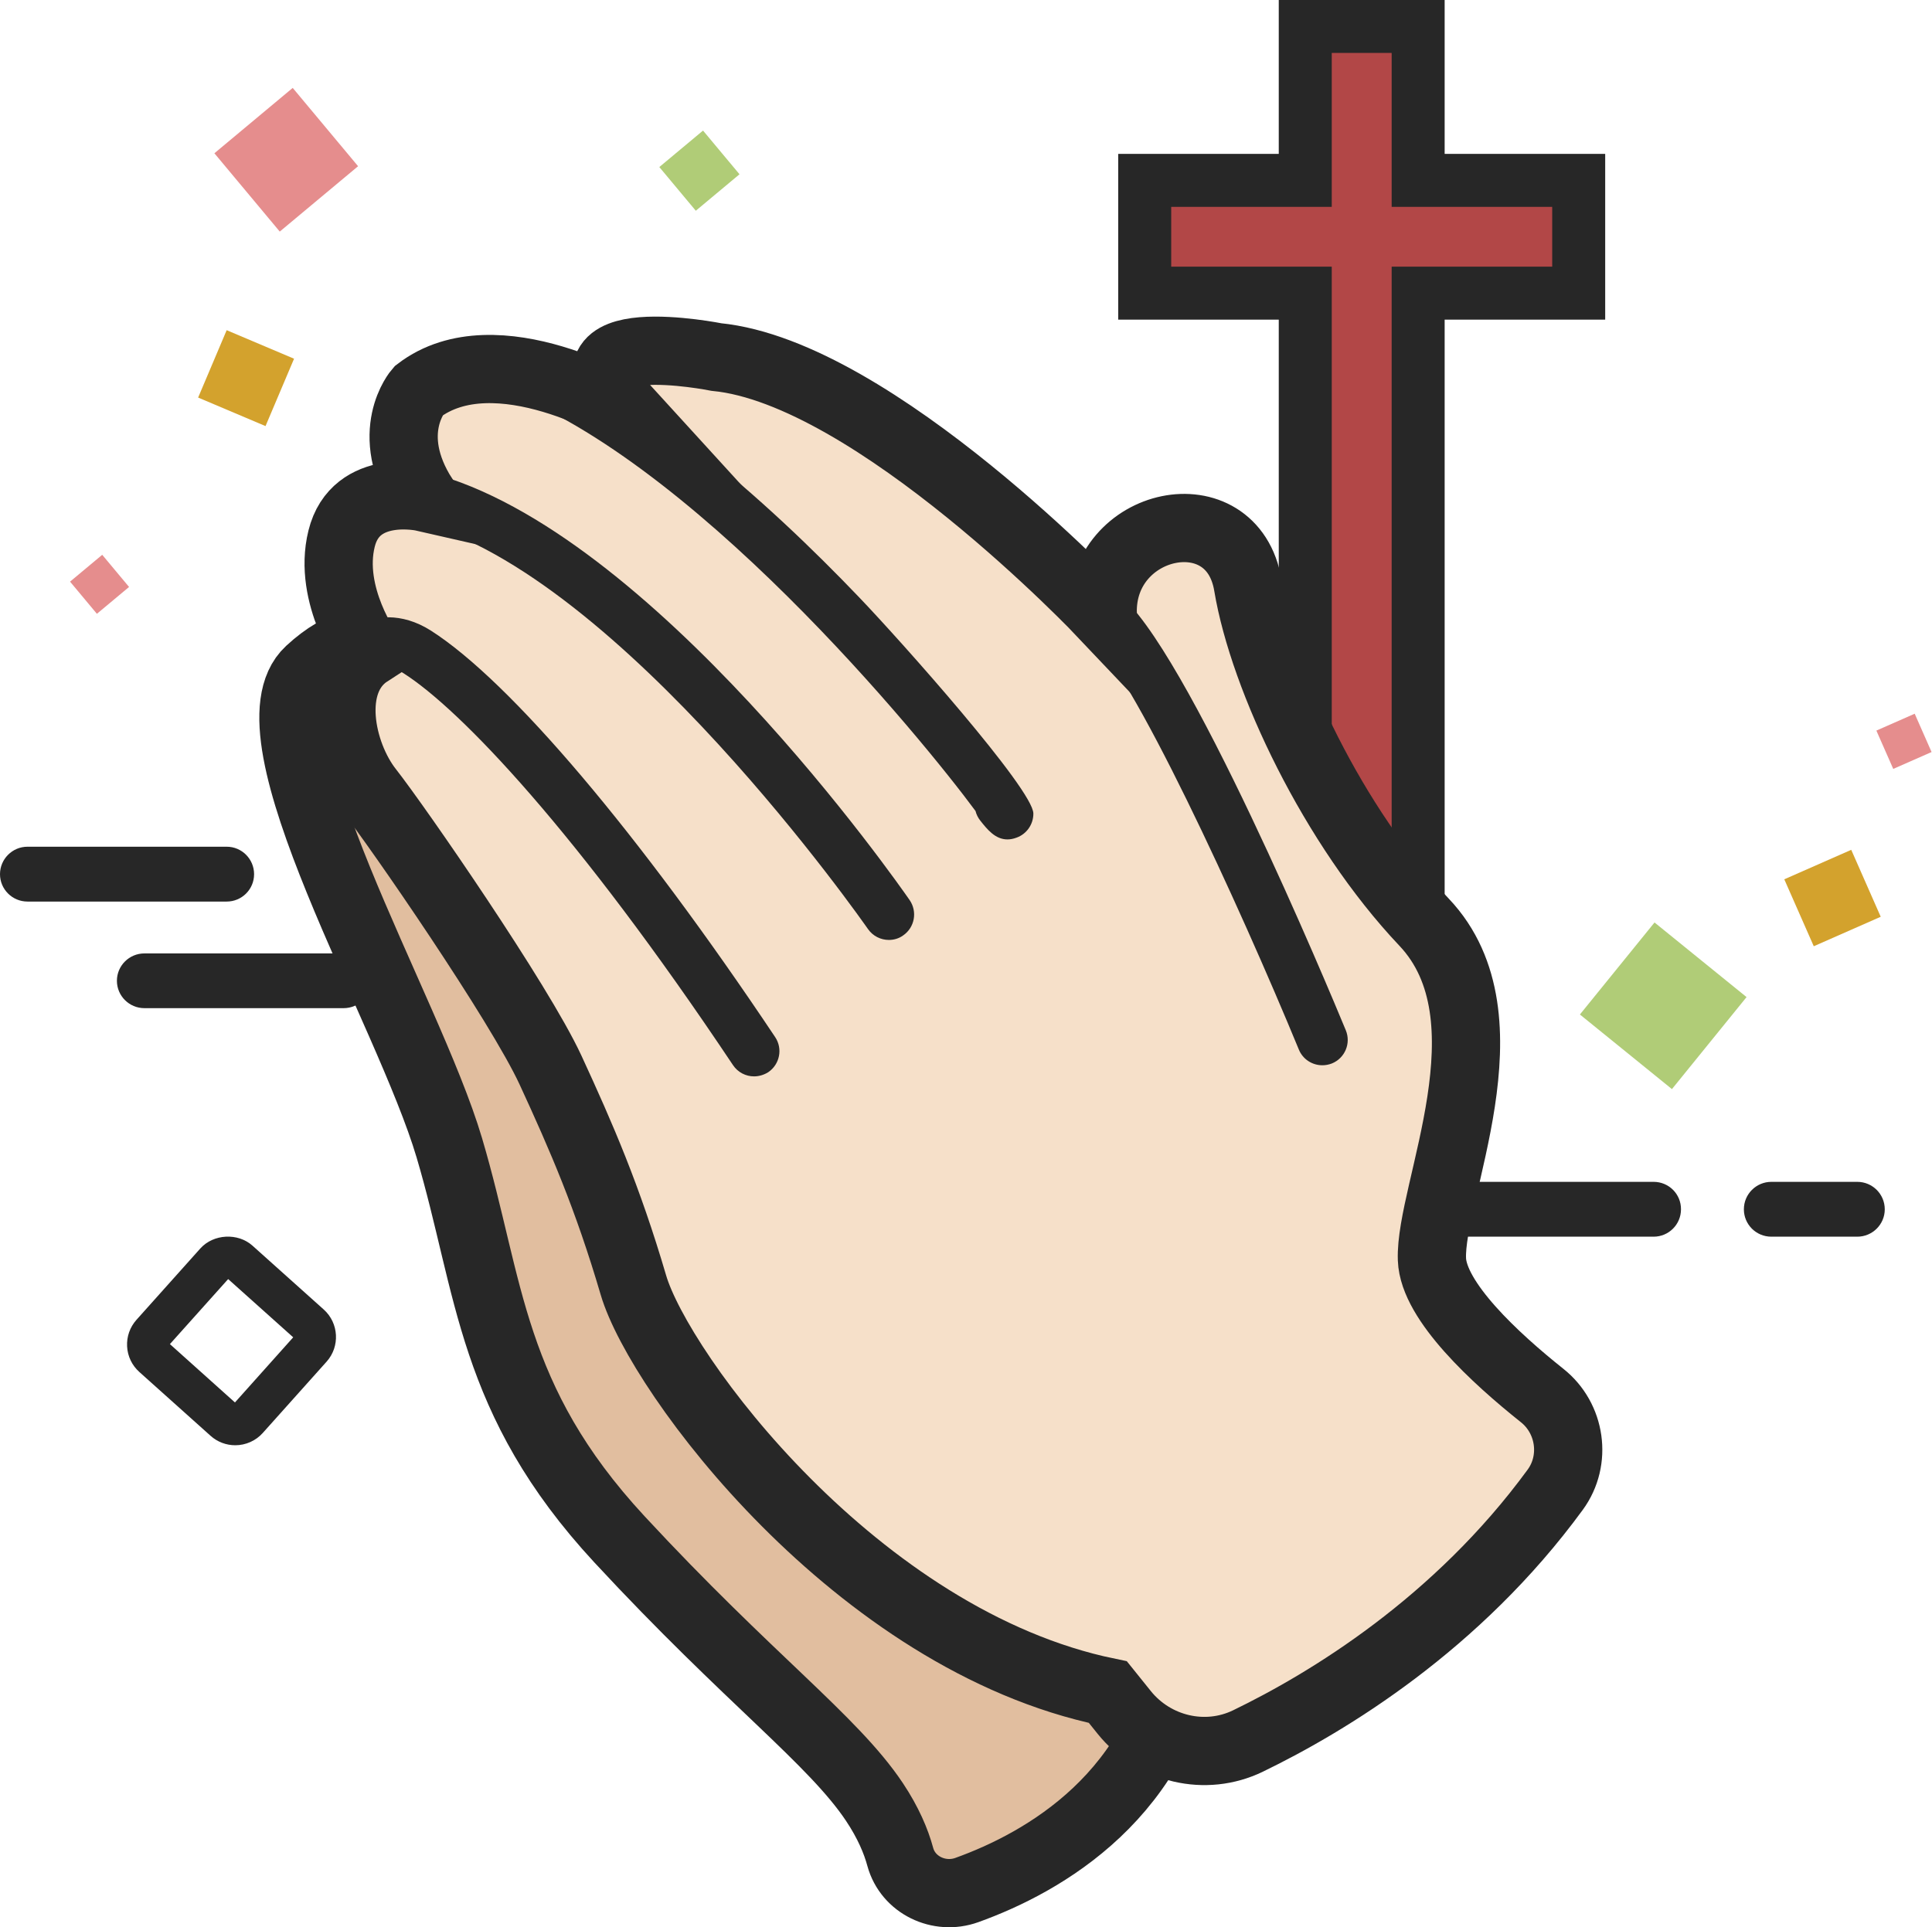 <?xml version="1.0" encoding="utf-8"?>
<!-- Generator: Adobe Illustrator 24.2.0, SVG Export Plug-In . SVG Version: 6.00 Build 0)  -->
<svg version="1.0" id="레이어_1" xmlns="http://www.w3.org/2000/svg" xmlns:xlink="http://www.w3.org/1999/xlink" x="0px"
	 y="0px" width="187.73px" height="187.29px" viewBox="0 0 187.73 187.29" style="enable-background:new 0 0 187.73 187.29;"
	 xml:space="preserve">
<style type="text/css">
	.st0{fill:#272727;}
	.st1{fill:#D3A22D;}
	.st2{fill:#B0CC77;}
	.st3{fill:#E58D8D;}
	.st4{fill:#B24747;stroke:#272727;stroke-width:5.149;stroke-miterlimit:10;}
	.st5{fill:#E1BE9F;stroke:#272727;stroke-width:6.631;stroke-miterlimit:10;}
	.st6{fill:#F6E0C9;stroke:#272727;stroke-width:6.631;stroke-miterlimit:10;}
</style>
<g>
	<path class="st0" d="M33.39,92.66H14.03c-1.47,0-2.67,1.19-2.67,2.66c0,1.47,1.2,2.66,2.67,2.66h19.36c1.48,0,2.66-1.19,2.66-2.66
		C36.05,93.86,34.86,92.66,33.39,92.66z"/>
	<path class="st0" d="M22.03,82.29H2.67C1.2,82.29,0,83.49,0,84.96c0,1.47,1.2,2.66,2.67,2.66h19.36c1.47,0,2.66-1.19,2.66-2.66
		C24.69,83.49,23.5,82.29,22.03,82.29z"/>
	<path class="st0" d="M160.68,114.86h-19.36c-1.47,0-2.67,1.19-2.67,2.67c0,1.47,1.2,2.66,2.67,2.66h19.36
		c1.47,0,2.66-1.19,2.66-2.66C163.35,116.05,162.16,114.86,160.68,114.86z"/>
	<path class="st0" d="M180.47,114.86h-8.35c-1.47,0-2.67,1.19-2.67,2.67c0,1.47,1.19,2.66,2.67,2.66h8.35
		c1.47,0,2.67-1.19,2.67-2.66C183.14,116.05,181.94,114.86,180.47,114.86z"/>
	<g>
		<path class="st0" d="M22.86,140.46c-0.88,0-1.73-0.32-2.39-0.91l-6.93-6.21c-0.71-0.64-1.14-1.52-1.19-2.48
			c-0.05-0.96,0.27-1.87,0.91-2.59l6.21-6.94c1.27-1.41,3.64-1.54,5.06-0.27l6.93,6.21c1.47,1.32,1.59,3.59,0.28,5.06l-6.21,6.94
			C24.85,140.03,23.87,140.46,22.86,140.46z M22.83,136.3l5.66-6.33l-6.32-5.66l-5.66,6.32L22.83,136.3"/>
	</g>
	
		<rect x="20.35" y="33.18" transform="matrix(0.39 -0.921 0.921 0.39 -19.243 44.44)" class="st1" width="7.11" height="7.11"/>
	
		<rect x="155.79" y="91.99" transform="matrix(0.63 -0.777 0.777 0.63 -16.107 161.691)" class="st2" width="11.51" height="11.51"/>
	
		<rect x="174.54" y="83.78" transform="matrix(0.915 -0.403 0.403 0.915 -20.091 79.138)" class="st1" width="7.11" height="7.11"/>
	
		<rect x="7.63" y="54.73" transform="matrix(0.768 -0.641 0.641 0.768 -34.135 19.386)" class="st3" width="4.07" height="4.07"/>
	
		<rect x="183.01" y="70.06" transform="matrix(0.915 -0.403 0.403 0.915 -13.364 80.652)" class="st3" width="4.07" height="4.07"/>
	
		<rect x="22.85" y="10.58" transform="matrix(0.768 -0.641 0.641 0.768 -3.499 21.417)" class="st3" width="9.91" height="9.91"/>
	
		<rect x="65.18" y="13.85" transform="matrix(0.768 -0.641 0.641 0.768 5.129 47.378)" class="st2" width="5.53" height="5.53"/>
	<polygon class="st4" points="153.4,17.53 137.8,17.53 137.8,2.57 126.83,2.57 126.83,17.53 111.23,17.53 111.23,28.49 
		126.83,28.49 126.83,97.54 137.8,97.54 137.8,28.49 153.4,28.49 	"/>
	<g>
		<path class="st5" d="M65.83,65.2h-26.2c0,0-3.02-6.05-9.57,0c-6.55,6.05,9.57,32.75,13.6,46.35c4.03,13.6,3.93,24.44,16.53,38.05
			c12.6,13.6,20.75,19.49,24.78,25.53c1.34,2.01,2.1,3.82,2.51,5.34c0.75,2.74,3.78,4.18,6.46,3.22
			c7.43-2.67,19.17-9.26,21.21-24.54L65.83,65.2z"/>
	</g>
	<g>
		<path class="st6" d="M35.85,63.43c-4.28,2.77-2.77,9.83,0,13.35c2.77,3.53,14.61,20.66,17.64,27.21
			c3.02,6.55,5.54,12.34,8.06,20.91c2.52,8.56,21.67,34.51,46.1,39.55l1.6,1.99c2.89,3.58,7.88,4.77,12.02,2.76
			c7.8-3.78,20.32-11.38,29.85-24.42c2.1-2.87,1.51-6.95-1.28-9.16c-4.52-3.6-10.55-9.15-10.7-13.23
			c-0.25-6.55,8.06-23.43-0.75-32.75c-8.82-9.32-15.62-23.68-17.13-32.75c-1.51-9.07-14.36-6.3-14.11,2.77
			c0,0-22.18-23.45-37.54-24.96c0,0-16.41-3.28-8.55,5.33c0,0-12.86-7.82-20.41-2.03c0,0-3.53,4.03,0.51,10.33
			c0,0-6.61-1.51-7.97,4.03C31.82,57.89,35.85,63.43,35.85,63.43z"/>
	</g>
	<g>
		<path class="st0" d="M73.27,104.61c-0.79,0-1.57-0.38-2.05-1.1C56.07,80.82,44.75,68.96,39.21,65.43
			c-0.59-0.38-1.06-0.49-1.39-0.51c-0.64,0.85-1.78,1.21-2.83,0.83c-0.97-0.36-1.64-1.21-1.74-2.22c-0.11-1.09,0.47-2.13,1.53-2.78
			c1.47-0.9,4.2-1.3,7.08,0.53c7.73,4.93,20.23,19.7,33.46,39.51c0.76,1.13,0.45,2.66-0.68,3.42
			C74.22,104.47,73.74,104.61,73.27,104.61z"/>
	</g>
	<g>
		<path class="st0" d="M86.37,91.35c-0.78,0-1.55-0.37-2.03-1.06c-0.24-0.34-24-34.44-43.82-39.58c-1.32-0.34-2.11-1.69-1.77-3.01
			c0.34-1.32,1.69-2.1,3-1.77c21.6,5.61,45.63,40.09,46.64,41.55c0.77,1.12,0.49,2.66-0.63,3.43
			C87.35,91.21,86.86,91.35,86.37,91.35z"/>
	</g>
	<g>
		<path class="st0" d="M97.89,81.58c-1.18,0-1.95-0.96-2.64-1.83c-0.22-0.28-0.38-0.6-0.46-0.93c-5.14-6.97-27.94-34.91-46.96-41.24
			c-1.29-0.43-1.99-1.83-1.56-3.11c0.43-1.29,1.82-1.99,3.11-1.56c12.19,4.06,25.29,15.92,34.12,25.16
			c4.07,4.25,16.89,18.65,16.91,20.99c0.01,1.05-0.65,2-1.64,2.35C98.45,81.53,98.16,81.58,97.89,81.58z"/>
	</g>
	<g>
		<path class="st0" d="M128.49,103.53c-0.97,0-1.89-0.57-2.28-1.52c-5.75-13.95-16.42-37.25-20.56-40.39
			c-1.08-0.82-1.3-2.36-0.47-3.45c0.82-1.08,2.36-1.3,3.45-0.47c6.56,4.97,20.56,38.61,22.14,42.43c0.52,1.26-0.08,2.7-1.34,3.22
			C129.12,103.47,128.81,103.53,128.49,103.53z"/>
	</g>
</g>
</svg>
